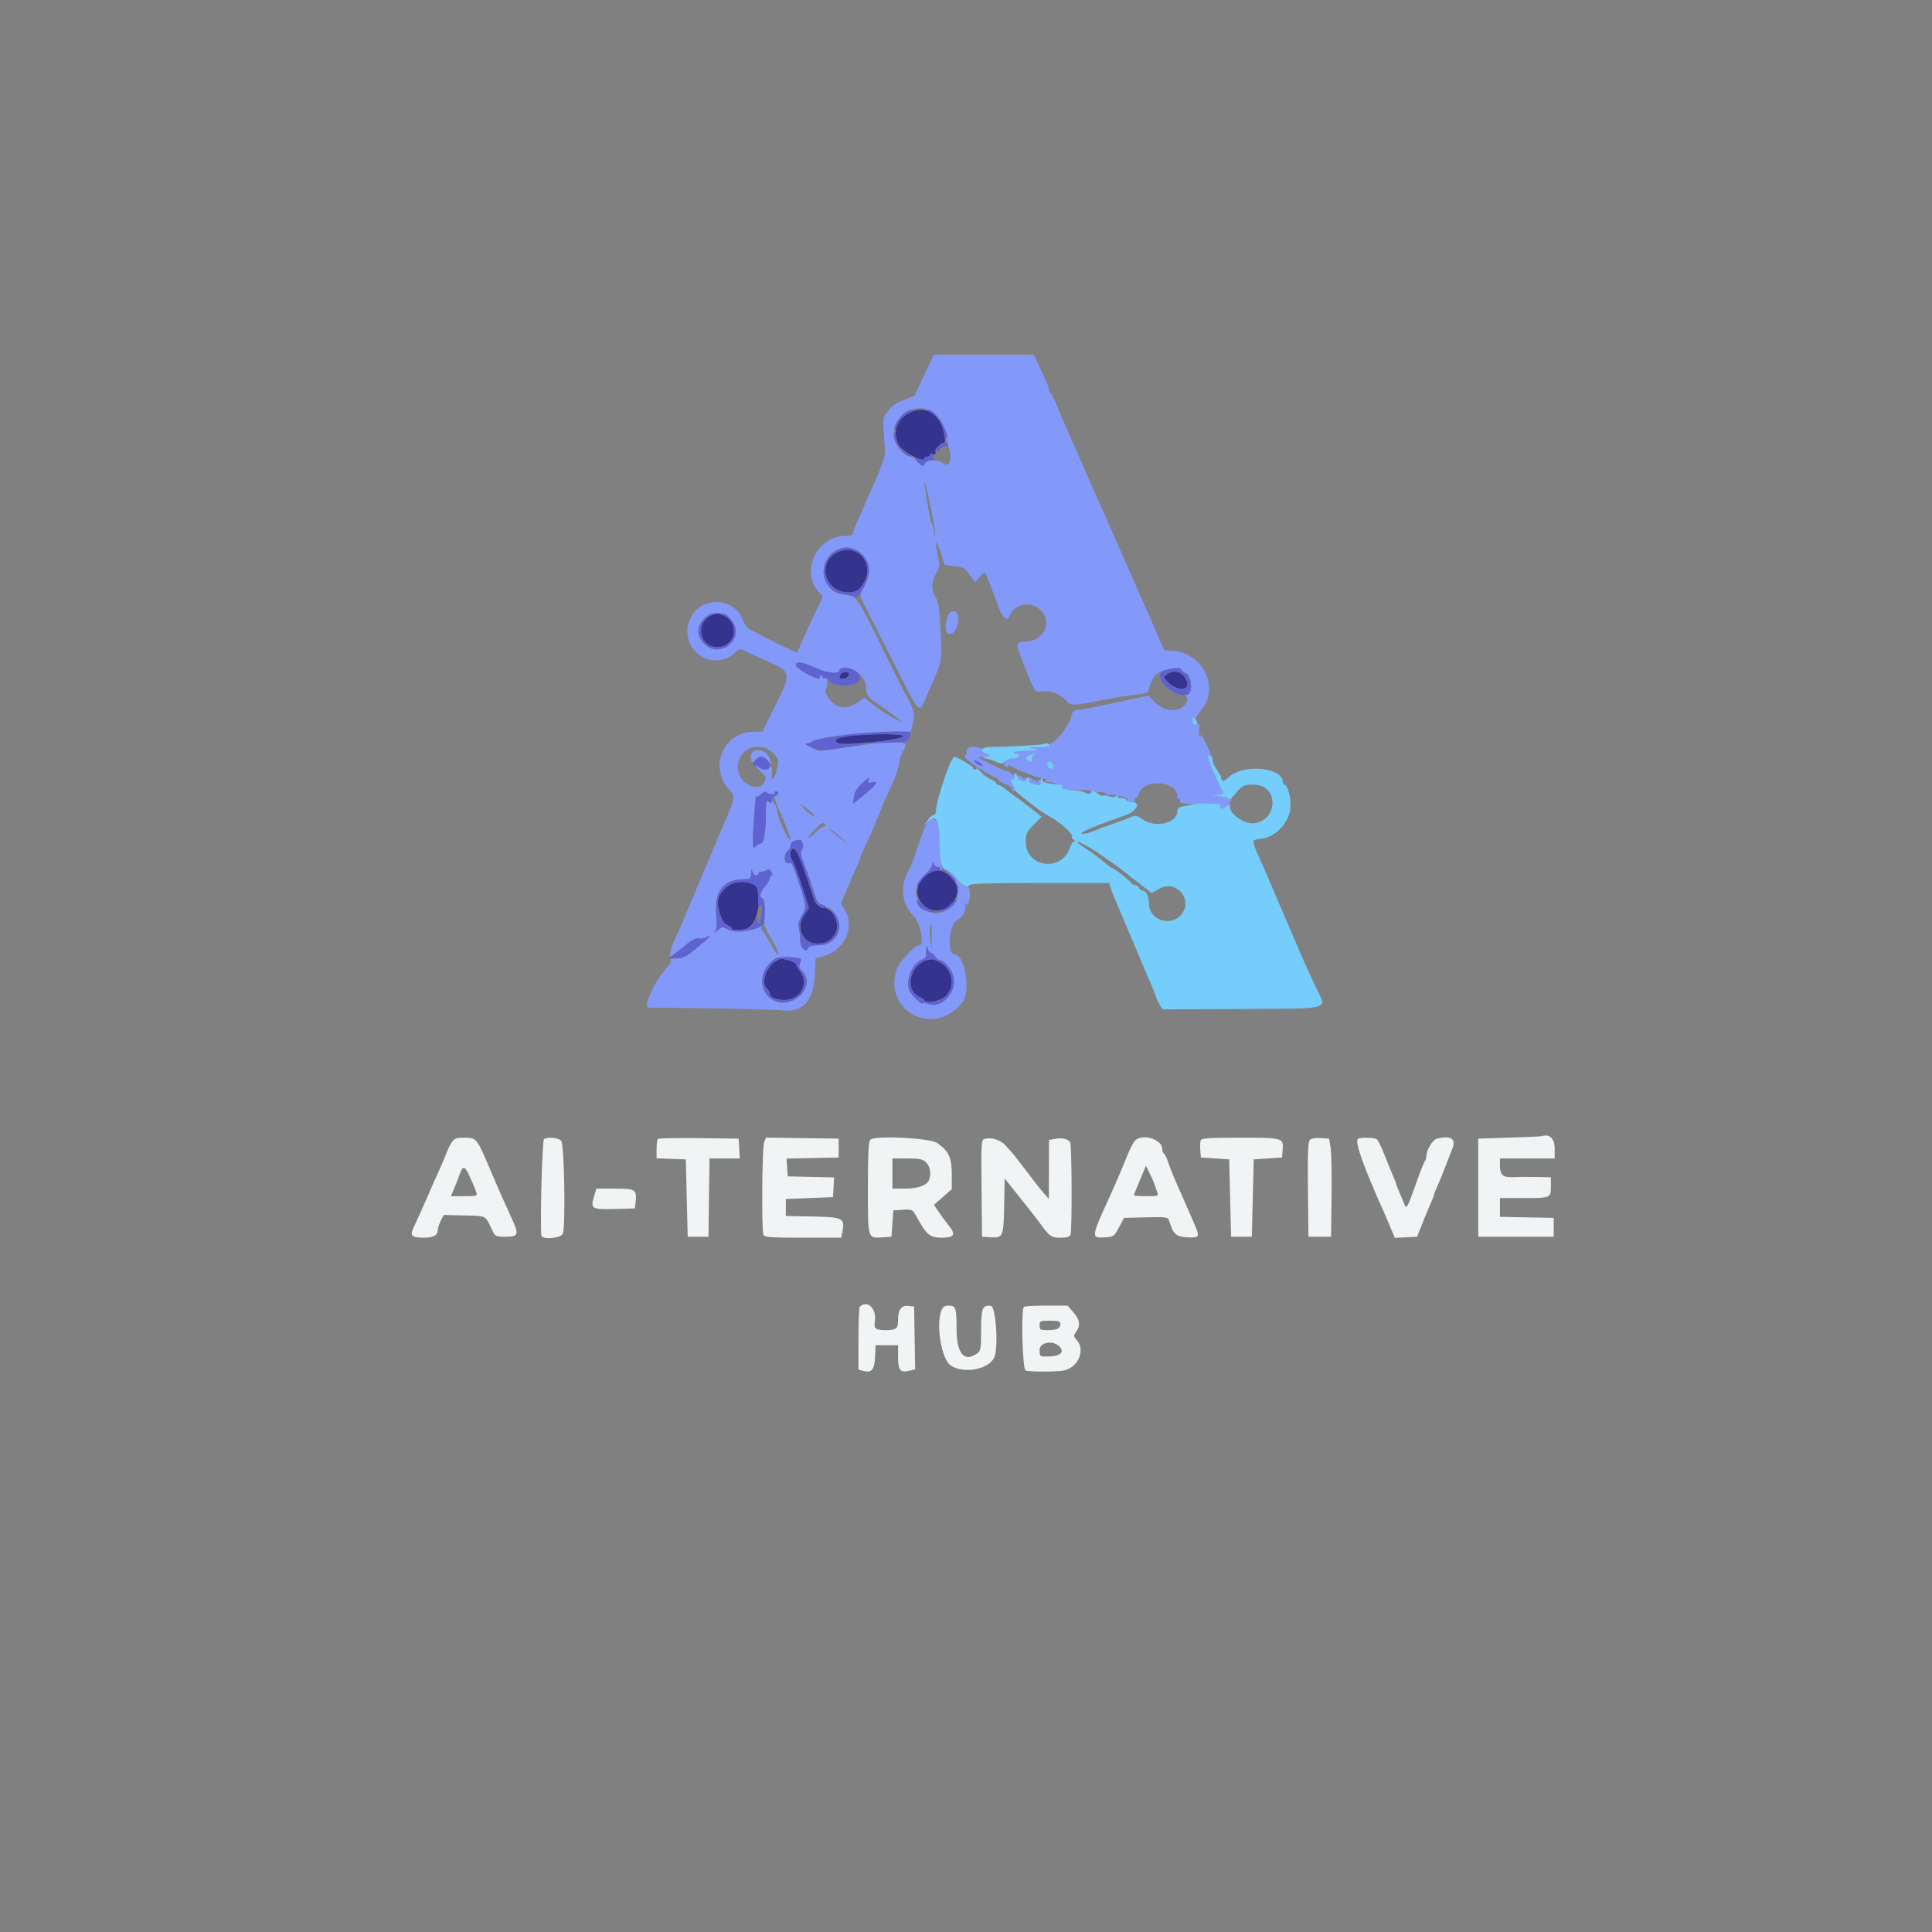 <svg id="svg" version="1.1" xmlns="http://www.w3.org/2000/svg" xmlns:xlink="http://www.w3.org/1999/xlink" width="400" height="400" viewBox="0, 0, 400,400"><rect x="0" y="0" width="400" height="400" fill="#808080" stroke="none"/><g id="svgg"><path id="path0" d="M191.313 77.710 L 189.301 81.982 187.131 82.793 C 185.615 83.360,184.629 84.044,183.860 85.063 C 182.676 86.633,182.719 86.002,183.257 93.750 C 183.295 94.287,182.397 96.836,181.263 99.414 C 180.129 101.992,178.858 104.893,178.439 105.859 C 178.021 106.826,177.427 108.171,177.120 108.848 C 176.813 109.525,176.563 110.272,176.563 110.508 C 176.563 110.744,175.915 110.938,175.123 110.938 C 169.118 110.938,165.601 118.348,169.580 122.618 L 170.388 123.486 169.030 126.294 C 168.283 127.838,167.102 130.420,166.405 132.031 C 165.709 133.643,165.086 135.020,165.022 135.093 C 164.871 135.263,155.531 130.616,154.792 130.003 C 154.483 129.746,153.961 128.865,153.633 128.044 C 151.859 123.610,145.107 123.512,142.988 127.890 C 140.021 134.020,147.333 139.665,152.260 135.049 C 153.111 134.252,153.212 134.242,154.409 134.842 C 155.099 135.188,156.455 135.823,157.422 136.252 C 164.396 139.347,164.267 138.517,159.330 148.484 L 157.856 151.459 155.875 151.504 C 149.671 151.644,146.733 158.935,151.018 163.559 C 152.337 164.982,152.362 164.864,149.223 172.070 C 149.036 172.500,148.412 173.994,147.837 175.391 C 147.261 176.787,146.081 179.600,145.213 181.641 C 142.743 187.450,142.371 188.334,141.434 190.625 C 140.951 191.807,140.242 193.389,139.858 194.141 C 139.474 194.893,139.031 196.105,138.872 196.835 L 138.584 198.162 139.898 197.261 C 140.620 196.765,141.699 195.910,142.296 195.361 C 142.934 194.776,143.902 194.338,144.640 194.301 C 145.332 194.267,146.250 194.101,146.680 193.933 C 147.109 193.765,146.147 194.710,144.542 196.032 C 142.089 198.054,141.384 198.437,140.125 198.437 C 139.142 198.437,138.716 198.584,138.889 198.863 C 139.034 199.098,138.537 199.933,137.785 200.719 C 135.486 203.124,133.060 208.574,134.277 208.600 C 134.438 208.603,140.195 208.676,147.070 208.762 C 153.945 208.848,160.561 209.036,161.771 209.180 C 166.166 209.703,168.420 207.333,168.679 201.915 L 168.845 198.442 170.263 198.059 C 174.796 196.833,177.097 192.118,174.943 188.468 L 174.105 187.047 175.369 184.051 C 176.064 182.403,176.968 180.332,177.379 179.449 C 177.789 178.566,178.125 177.715,178.125 177.556 C 178.125 177.398,178.719 176.011,179.446 174.474 C 180.172 172.937,181.245 170.449,181.830 168.945 C 182.415 167.441,183.604 164.717,184.472 162.891 C 185.341 161.064,186.076 158.955,186.105 158.203 C 186.134 157.451,186.539 156.233,187.004 155.496 C 188.469 153.176,186.893 153.076,175.131 154.740 L 169.599 155.522 167.905 154.729 C 166.678 154.154,166.447 153.931,167.067 153.921 C 167.538 153.913,168.020 153.749,168.139 153.556 C 168.620 152.778,177.550 151.624,183.853 151.525 L 188.540 151.451 188.977 149.815 C 189.501 147.856,189.310 147.002,187.712 144.158 C 187.043 142.967,184.498 137.922,182.057 132.946 C 177.412 123.481,177.086 123.047,174.621 123.047 C 170.391 123.047,169.091 116.074,172.938 114.016 C 177.358 111.652,181.655 116.333,179.163 120.798 C 177.866 123.120,177.868 123.159,179.338 125.987 C 180.005 127.270,182.648 132.495,185.211 137.598 C 190.285 147.699,190.312 147.731,191.443 145.020 C 191.868 143.999,192.454 142.637,192.745 141.992 C 195.039 136.909,195.033 136.944,194.733 130.721 C 194.506 126.027,194.307 124.651,193.712 123.674 C 192.742 122.084,192.774 120.569,193.818 118.712 C 194.590 117.338,194.626 117.017,194.209 115.211 C 193.450 111.922,193.766 111.335,194.722 114.258 L 195.617 116.992 197.649 117.202 C 198.906 117.331,199.810 117.642,200.020 118.018 C 200.207 118.352,200.719 119.049,201.158 119.566 L 201.956 120.508 202.882 119.391 C 203.391 118.777,203.898 118.426,204.007 118.610 C 204.224 118.974,205.738 122.891,206.828 125.908 C 207.512 127.801,208.585 128.736,208.921 127.730 C 209.823 125.022,213.397 124.257,215.469 126.328 C 217.959 128.819,216.102 132.768,212.425 132.800 C 210.711 132.815,210.333 133.275,210.870 134.692 C 214.193 143.449,214.176 143.419,215.686 143.153 C 217.370 142.857,219.546 143.649,220.703 144.981 C 221.793 146.236,221.438 146.249,229.883 144.634 C 231.602 144.306,234.051 143.928,235.325 143.796 C 237.376 143.582,237.673 143.442,237.903 142.576 C 238.536 140.192,239.342 139.254,241.180 138.763 C 243.275 138.202,244.531 138.145,244.531 138.609 C 244.531 138.790,244.971 139.137,245.508 139.382 C 246.749 139.948,247.021 143.750,245.820 143.750 C 245.319 143.750,245.267 143.860,245.607 144.200 C 245.939 144.532,245.944 144.866,245.626 145.470 C 244.540 147.535,241.134 147.524,239.178 145.450 L 237.835 144.026 234.640 144.682 C 232.883 145.043,229.863 145.685,227.930 146.108 C 225.996 146.532,223.887 146.921,223.242 146.974 C 222.219 147.058,222.021 147.275,221.680 148.680 C 221.297 150.257,218.412 153.906,217.547 153.906 C 217.324 153.906,217.250 154.082,217.383 154.297 C 217.533 154.540,216.691 154.708,215.160 154.743 C 212.897 154.794,212.823 154.821,214.258 155.078 C 215.552 155.310,215.296 155.367,212.770 155.413 C 210.816 155.449,209.808 155.611,209.965 155.866 C 210.100 156.084,210.374 156.162,210.574 156.038 C 210.774 155.914,210.938 156.087,210.938 156.422 C 210.938 156.854,210.552 157.031,209.612 157.031 C 208.764 157.031,208.201 157.254,208.050 157.649 C 207.730 158.482,207.729 158.478,208.419 158.743 C 208.798 158.888,208.926 158.815,208.761 158.549 C 208.616 158.314,208.915 158.381,209.425 158.697 C 210.562 159.403,214.237 160.811,215.800 161.140 C 216.719 161.333,216.837 161.463,216.386 161.782 C 215.919 162.113,215.934 162.147,216.475 161.974 C 217.406 161.677,219.922 162.443,219.922 163.023 C 219.922 163.347,220.610 163.518,221.973 163.535 C 225.894 163.583,226.416 163.653,225.786 164.051 C 225.326 164.342,225.381 164.405,226.052 164.355 C 226.518 164.320,226.836 164.188,226.758 164.063 C 226.681 163.938,227.219 163.905,227.954 163.991 C 228.689 164.077,229.204 164.288,229.098 164.459 C 228.992 164.631,229.255 164.679,229.683 164.568 C 230.730 164.294,234.112 165.302,233.484 165.701 C 233.193 165.886,233.435 166.006,234.105 166.010 C 234.738 166.013,235.100 165.850,234.961 165.625 C 234.828 165.410,234.894 165.234,235.107 165.234 C 235.320 165.234,235.620 164.840,235.773 164.357 C 236.809 161.092,243.750 161.595,243.750 164.935 C 243.750 165.340,243.924 165.564,244.136 165.432 C 244.349 165.301,244.428 165.440,244.313 165.740 C 244.162 166.132,244.468 166.309,245.391 166.367 C 246.100 166.412,246.855 166.461,247.070 166.477 C 247.285 166.493,247.637 166.462,247.852 166.410 C 248.917 166.148,253.268 166.451,252.790 166.754 C 252.405 166.998,252.383 167.166,252.710 167.368 C 252.957 167.520,253.384 167.459,253.659 167.230 C 254.016 166.935,254.319 166.953,254.716 167.294 C 255.177 167.690,255.192 167.678,254.803 167.225 C 254.464 166.829,254.447 166.464,254.745 165.909 C 255.020 165.395,255.023 165.223,254.753 165.389 C 254.532 165.526,254.240 165.459,254.106 165.241 C 253.971 165.022,253.036 164.813,252.028 164.776 L 250.195 164.707 251.850 164.558 C 253.448 164.414,253.486 164.380,252.958 163.552 C 251.702 161.583,249.656 155.992,250.349 156.419 C 251.006 156.826,250.851 156.273,249.586 153.711 C 248.949 152.422,248.516 151.684,248.624 152.071 C 248.732 152.461,248.653 152.672,248.446 152.544 C 248.240 152.417,248.172 151.814,248.294 151.204 C 248.419 150.578,248.329 149.979,248.086 149.829 C 247.850 149.683,247.654 149.793,247.650 150.075 C 247.646 150.446,247.541 150.426,247.266 150.000 C 246.768 149.230,246.768 148.325,247.266 148.633 C 247.480 148.766,247.656 148.732,247.657 148.558 C 247.657 148.384,248.089 147.740,248.617 147.127 C 252.550 142.553,249.331 135.418,243.048 134.780 L 240.978 134.570 239.986 132.227 C 239.440 130.938,238.759 129.355,238.471 128.711 C 238.184 128.066,234.229 119.102,229.683 108.789 C 225.136 98.477,221.080 89.294,220.670 88.384 C 220.259 87.474,219.464 85.583,218.903 84.181 C 218.342 82.780,217.726 81.537,217.535 81.419 C 217.344 81.301,217.188 80.954,217.188 80.649 C 217.188 80.343,216.476 78.596,215.606 76.765 L 214.025 73.438 203.676 73.438 L 193.326 73.438 191.313 77.710 M193.359 85.495 C 194.657 86.451,195.705 88.301,195.860 89.906 C 195.929 90.624,196.214 91.959,196.492 92.872 C 197.176 95.111,196.495 96.969,195.366 95.947 C 194.411 95.083,191.955 95.113,191.427 95.996 C 191.053 96.622,190.936 96.588,190.059 95.605 C 189.531 95.015,188.831 94.531,188.501 94.531 C 187.474 94.531,185.520 92.448,185.203 91.016 C 184.168 86.328,189.549 82.686,193.359 85.495 M192.758 105.236 C 193.319 108.004,193.697 110.464,193.599 110.701 C 193.501 110.939,193.407 110.726,193.390 110.228 C 193.373 109.731,193.185 108.998,192.972 108.599 C 192.758 108.200,192.414 106.762,192.208 105.402 C 192.001 104.042,191.711 102.227,191.564 101.367 C 190.947 97.771,191.818 100.592,192.758 105.236 M196.132 127.793 C 195.237 130.360,196.102 132.190,197.535 130.758 C 198.696 129.596,198.707 126.563,197.550 126.563 C 196.792 126.563,196.461 126.850,196.132 127.793 M151.202 128.095 C 152.699 129.592,152.747 131.492,151.332 133.173 C 148.928 136.030,143.780 133.513,144.682 129.922 C 145.427 126.952,149.045 125.938,151.202 128.095 M168.932 138.303 C 171.484 139.461,173.828 139.622,173.828 138.641 C 173.828 138.443,174.449 138.281,175.208 138.281 C 177.113 138.281,179.297 140.425,179.297 142.295 C 179.297 143.906,179.705 144.416,182.422 146.202 C 183.604 146.979,185.098 148.071,185.742 148.630 L 186.914 149.645 185.655 149.037 C 184.276 148.370,182.611 147.276,180.392 145.576 L 178.951 144.473 177.471 145.479 C 175.764 146.638,174.219 146.758,172.818 145.840 C 171.908 145.244,170.575 143.258,170.858 142.921 C 171.386 142.292,171.418 140.176,170.897 140.376 C 170.575 140.500,170.313 140.430,170.313 140.222 C 170.313 140.014,170.126 139.844,169.899 139.844 C 169.671 139.844,169.605 140.038,169.752 140.276 C 170.135 140.895,168.533 140.365,166.504 139.201 C 162.954 137.164,164.863 136.459,168.932 138.303 M159.976 155.874 C 161.105 156.968,161.179 157.197,160.932 158.823 C 160.635 160.782,159.640 162.265,159.775 160.547 C 159.917 158.743,159.814 158.389,159.297 158.906 C 158.647 159.556,157.808 159.492,156.964 158.729 C 156.571 158.373,156.250 158.188,156.250 158.318 C 156.250 158.448,156.811 159.078,157.497 159.719 C 158.620 160.769,158.698 160.983,158.286 161.888 C 157.312 164.026,153.568 162.645,152.877 159.891 C 151.813 155.650,156.821 152.816,159.976 155.874 M200.113 155.469 C 200.226 155.898,200.164 156.250,199.976 156.250 C 199.788 156.250,199.735 156.513,199.858 156.834 C 200.102 157.471,205.447 160.938,206.185 160.938 C 206.436 160.938,206.641 161.115,206.641 161.331 C 206.641 161.548,207.343 162.006,208.201 162.349 C 209.059 162.693,209.671 163.118,209.561 163.296 C 209.452 163.473,209.532 163.723,209.739 163.851 C 210.240 164.161,209.921 162.572,209.342 161.874 C 208.985 161.445,209.024 161.328,209.522 161.328 C 210.451 161.328,210.296 160.728,209.180 159.997 C 208.643 159.645,208.203 159.444,208.203 159.551 C 208.203 159.657,206.929 159.095,205.371 158.301 L 202.539 156.859 203.906 156.636 C 205.099 156.441,205.166 156.376,204.431 156.121 C 203.967 155.961,203.489 155.573,203.369 155.259 C 202.992 154.276,199.854 154.479,200.113 155.469 M155.469 156.641 C 155.469 157.961,155.659 158.069,156.501 157.227 C 157.308 156.420,158.035 156.492,158.945 157.470 L 159.717 158.299 159.490 157.372 C 158.921 155.057,155.469 154.429,155.469 156.641 M214.160 156.118 C 213.892 156.226,213.672 156.652,213.672 157.064 C 213.672 157.934,213.448 157.999,212.734 157.333 C 212.221 156.853,213.203 155.949,214.258 155.929 C 214.473 155.924,214.429 156.010,214.160 156.118 M202.953 157.995 C 203.370 158.311,203.525 158.574,203.297 158.581 C 203.070 158.588,202.542 158.336,202.125 158.020 C 201.708 157.705,201.553 157.441,201.781 157.434 C 202.008 157.427,202.536 157.680,202.953 157.995 M218.139 159.025 C 218.032 159.199,217.686 159.242,217.370 159.121 C 216.761 158.887,216.610 158.129,217.079 157.660 C 217.425 157.314,218.412 158.584,218.139 159.025 M210.796 161.133 C 211.050 161.795,212.500 161.942,212.500 161.305 C 212.500 161.078,212.336 160.993,212.136 161.116 C 211.936 161.240,211.662 161.162,211.527 160.944 C 211.144 160.324,210.545 160.478,210.796 161.133 M179.806 161.582 C 179.602 162.115,179.738 162.181,180.600 161.965 C 182.214 161.560,181.176 162.834,177.596 165.650 L 176.608 166.427 176.819 164.952 C 176.970 163.900,177.439 163.114,178.456 162.213 C 180.116 160.742,180.131 160.735,179.806 161.582 M213.096 161.312 C 212.725 161.913,212.898 162.052,214.384 162.349 C 215.584 162.589,216.118 162.070,215.234 161.523 C 215.020 161.391,214.841 161.512,214.838 161.793 C 214.833 162.165,214.728 162.145,214.453 161.719 C 214.245 161.396,214.069 161.309,214.063 161.523 C 214.056 161.738,213.899 161.676,213.715 161.384 C 213.466 160.991,213.306 160.972,213.096 161.312 M159.867 164.453 C 160.266 164.453,160.502 164.307,160.392 164.128 C 160.281 163.949,160.430 163.802,160.722 163.802 C 161.014 163.802,161.164 164.036,161.054 164.323 C 160.944 164.609,160.701 164.844,160.515 164.844 C 160.175 164.844,160.516 165.957,161.531 168.158 C 162.180 169.565,163.672 173.391,163.672 173.647 C 163.672 175.073,160.963 169.425,160.924 167.919 C 160.905 167.186,159.797 165.295,159.779 165.966 C 159.768 166.398,159.652 166.408,159.180 166.016 C 158.669 165.592,158.593 165.850,158.590 168.019 C 158.585 171.850,158.167 174.609,157.591 174.609 C 157.314 174.609,156.811 174.886,156.473 175.223 C 155.915 175.781,155.863 175.613,155.898 173.368 C 155.940 170.729,156.479 163.920,156.580 164.761 C 156.621 165.101,156.919 165.005,157.498 164.466 C 158.072 163.931,158.485 163.797,158.748 164.060 C 158.964 164.276,159.467 164.453,159.867 164.453 M168.394 168.600 C 169.337 169.743,167.555 168.621,166.406 167.349 L 165.430 166.268 166.636 167.100 C 167.300 167.558,168.091 168.233,168.394 168.600 M192.349 169.477 C 192.471 169.673,192.317 170.043,192.009 170.299 C 191.700 170.555,190.895 172.552,190.219 174.738 C 189.544 176.923,188.675 179.238,188.288 179.883 C 186.270 183.249,186.592 187.074,189.105 189.588 C 190.559 191.041,191.489 195.703,190.325 195.703 C 189.361 195.703,186.037 199.301,185.574 200.846 C 182.918 209.711,193.834 214.866,199.346 207.349 C 201.002 205.091,199.722 197.656,197.677 197.656 C 196.124 197.656,196.344 191.837,197.939 190.715 C 199.500 189.617,200.117 188.514,199.801 187.388 C 199.634 186.794,199.671 186.687,199.920 187.044 C 200.211 187.464,200.331 187.439,200.532 186.915 C 201.006 185.678,200.813 183.594,200.223 183.594 C 199.641 183.594,199.338 183.334,197.556 181.304 C 196.963 180.630,196.322 180.078,196.130 180.078 C 195.938 180.078,196.379 180.676,197.109 181.406 C 199.147 183.444,198.760 186.754,196.306 188.271 C 191.269 191.384,186.981 184.660,191.635 180.947 C 192.369 180.362,192.974 179.531,192.981 179.102 C 192.992 178.378,193.022 178.371,193.395 179.012 C 193.617 179.393,193.963 179.602,194.165 179.477 C 194.366 179.353,194.531 179.437,194.531 179.664 C 194.531 179.892,194.703 180.078,194.912 180.078 C 195.160 180.078,195.160 179.727,194.912 179.076 C 194.703 178.525,194.531 176.416,194.531 174.389 C 194.531 171.324,194.411 170.588,193.815 170.020 C 193.044 169.283,191.988 168.893,192.349 169.477 M170.898 170.703 C 171.031 170.918,170.899 171.094,170.604 171.094 C 170.309 171.094,169.563 171.621,168.945 172.266 C 168.328 172.910,167.644 173.438,167.426 173.438 C 167.208 173.438,167.716 172.734,168.555 171.875 C 170.155 170.236,170.502 170.062,170.898 170.703 M174.414 173.662 L 175.977 175.089 174.023 173.611 C 171.638 171.805,171.039 171.253,172.070 171.812 C 172.500 172.045,173.555 172.877,174.414 173.662 M166.217 174.628 C 166.357 175.068,166.265 175.676,166.014 175.978 C 165.658 176.407,165.773 177.070,166.534 178.987 C 167.071 180.339,167.884 182.687,168.341 184.205 C 169.092 186.698,169.301 187.010,170.504 187.446 C 175.350 189.198,174.541 195.703,169.479 195.703 C 168.138 195.703,167.486 195.879,167.332 196.282 C 166.922 197.348,165.680 196.249,165.685 194.825 C 165.687 194.126,165.568 192.987,165.419 192.293 C 165.217 191.355,165.359 190.673,165.972 189.634 C 167.038 187.828,167.039 187.845,165.404 182.787 C 164.175 178.986,163.923 178.507,163.256 178.719 C 162.302 179.022,162.163 176.938,163.086 176.172 C 163.408 175.904,163.672 175.368,163.672 174.981 C 163.672 174.341,164.240 173.997,165.501 173.873 C 165.755 173.849,166.077 174.188,166.217 174.628 M156.472 181.250 C 156.780 181.250,157.031 181.074,157.031 180.859 C 157.031 180.645,157.348 180.469,157.734 180.469 C 158.121 180.469,158.609 180.297,158.818 180.088 C 159.066 179.840,159.368 179.977,159.681 180.478 C 159.969 180.939,160.004 181.250,159.769 181.250 C 159.552 181.250,159.375 181.500,159.375 181.806 C 159.375 182.112,158.936 182.884,158.398 183.523 C 157.337 184.783,157.142 185.779,157.906 186.034 C 158.335 186.177,158.461 188.230,158.216 191.130 C 158.184 191.516,158.709 192.728,159.383 193.824 C 160.782 196.097,161.445 197.656,161.013 197.656 C 160.851 197.656,160.113 196.514,159.375 195.117 C 158.637 193.721,157.885 192.578,157.704 192.578 C 157.524 192.578,157.484 192.402,157.617 192.188 C 157.956 191.639,157.356 191.701,155.724 192.383 C 153.937 193.130,152.067 193.125,150.621 192.371 C 149.555 191.815,149.422 191.833,148.484 192.666 C 147.934 193.155,147.722 193.246,148.011 192.868 C 148.410 192.349,148.471 191.417,148.264 189.037 C 147.873 184.559,149.902 182.031,153.887 182.031 C 155.400 182.031,155.471 181.976,155.522 180.762 C 155.560 179.844,155.622 179.736,155.744 180.371 C 155.838 180.854,156.165 181.250,156.472 181.250 M192.903 194.043 L 192.837 196.680 192.604 194.336 C 192.476 193.047,192.428 191.860,192.498 191.699 C 192.837 190.913,192.963 191.641,192.903 194.043 M192.707 197.266 C 192.962 197.266,193.391 197.617,193.659 198.047 C 193.928 198.477,194.379 198.828,194.662 198.828 C 195.376 198.828,196.736 200.355,197.266 201.754 C 198.510 205.037,195.117 209.001,192.058 207.837 C 191.485 207.620,191.016 207.537,191.016 207.653 C 191.016 208.268,188.704 206.099,188.288 205.095 C 187.392 202.930,188.910 199.301,190.987 198.642 C 191.383 198.516,191.699 198.199,191.690 197.937 C 191.642 196.527,191.899 195.486,192.073 196.387 C 192.166 196.870,192.451 197.266,192.707 197.266 M165.713 198.405 C 165.869 198.423,165.836 198.860,165.640 199.376 C 165.364 200.101,165.447 200.462,166.005 200.967 C 167.927 202.706,166.983 205.866,164.169 207.111 C 159.196 209.311,155.566 203.344,159.444 199.343 C 160.730 198.016,161.450 197.908,165.713 198.405 " stroke="none" fill="#8399fa" fill-rule="evenodd"></path><path id="path1" d="M246.881 148.878 C 246.892 149.853,247.515 150.542,247.774 149.866 C 247.899 149.541,247.747 149.066,247.438 148.809 C 246.994 148.441,246.876 148.455,246.881 148.878 M215.983 154.060 C 215.814 154.220,208.215 154.643,204.993 154.671 C 203.015 154.689,202.690 155.525,204.431 156.116 C 205.209 156.380,205.184 156.423,204.102 156.671 C 203.261 156.863,203.164 156.952,203.761 156.985 C 204.218 157.010,205.263 157.312,206.083 157.654 C 207.447 158.224,207.612 158.224,208.029 157.654 C 208.280 157.312,209.036 157.031,209.711 157.031 C 210.561 157.031,210.938 156.845,210.938 156.422 C 210.938 156.087,210.774 155.914,210.574 156.038 C 210.374 156.162,210.100 156.084,209.965 155.866 C 209.808 155.611,210.816 155.449,212.770 155.413 C 215.296 155.367,215.552 155.310,214.258 155.078 C 212.823 154.821,212.897 154.794,215.160 154.743 C 216.691 154.708,217.533 154.540,217.383 154.297 C 217.143 153.909,216.295 153.765,215.983 154.060 M213.044 156.394 C 212.370 156.769,212.314 156.940,212.734 157.333 C 213.448 157.999,213.672 157.934,213.672 157.064 C 213.672 156.652,213.892 156.226,214.160 156.118 C 214.429 156.010,214.473 155.924,214.258 155.929 C 214.043 155.933,213.497 156.142,213.044 156.394 M250.217 157.131 C 250.688 158.673,252.393 162.666,252.958 163.552 C 253.486 164.380,253.448 164.414,251.850 164.558 L 250.195 164.707 251.973 164.776 C 252.950 164.813,253.946 165.039,254.185 165.279 C 254.504 165.598,254.810 165.481,255.337 164.840 C 257.238 162.526,257.598 162.343,259.961 162.490 C 264.743 162.786,264.573 169.691,259.766 170.436 C 257.562 170.777,254.148 168.234,254.632 166.613 C 254.694 166.404,254.392 166.553,253.960 166.944 C 253.528 167.335,252.969 167.528,252.717 167.372 C 252.379 167.163,252.398 167.002,252.790 166.754 C 253.259 166.457,248.998 166.150,247.852 166.398 C 247.637 166.445,247.021 166.555,246.484 166.644 C 244.169 167.026,243.750 167.225,243.750 167.941 C 243.750 170.396,239.290 171.508,236.685 169.703 C 235.274 168.725,235.210 168.717,233.735 169.342 C 232.905 169.694,231.436 170.240,230.469 170.557 C 229.502 170.874,228.359 171.278,227.930 171.455 C 225.436 172.484,224.882 172.653,224.103 172.624 C 222.937 172.581,226.535 171.030,232.813 168.868 C 235.504 167.941,236.399 166.016,234.138 166.016 C 233.624 166.016,233.203 165.840,233.203 165.625 C 233.203 165.410,232.753 165.234,232.204 165.234 C 231.508 165.234,231.293 165.086,231.497 164.746 C 231.725 164.367,231.654 164.368,231.177 164.754 C 230.742 165.107,230.278 165.143,229.580 164.877 C 229.039 164.671,228.494 164.605,228.370 164.729 C 228.246 164.853,227.858 164.718,227.509 164.428 C 226.769 163.814,225.675 163.575,225.998 164.098 C 226.240 164.489,225.061 164.396,224.381 163.970 C 224.148 163.825,223.050 163.654,221.941 163.591 C 220.651 163.518,219.925 163.301,219.924 162.988 C 219.922 162.460,219.935 162.465,218.078 162.308 C 216.296 162.158,215.529 161.800,215.856 161.271 C 216.026 160.995,215.966 160.922,215.702 161.085 C 215.464 161.232,215.368 161.611,215.489 161.927 C 215.726 162.544,215.210 162.640,213.747 162.248 C 213.196 162.100,212.926 161.799,213.052 161.472 C 213.164 161.178,213.086 160.938,212.878 160.938 C 212.670 160.938,212.500 161.113,212.500 161.328 C 212.500 162.058,210.991 161.723,210.742 160.938 C 210.606 160.508,210.336 160.156,210.142 160.156 C 209.949 160.156,209.891 160.420,210.015 160.742 C 210.158 161.115,210.009 161.328,209.603 161.328 C 209.026 161.328,209.022 161.414,209.563 162.238 C 209.891 162.739,210.066 163.241,209.952 163.355 C 209.838 163.469,210.936 164.464,212.392 165.566 C 213.848 166.669,215.215 167.709,215.430 167.878 C 215.645 168.048,216.699 168.690,217.773 169.307 C 219.810 170.475,222.322 172.860,221.929 173.253 C 221.804 173.378,221.961 173.644,222.277 173.843 C 222.615 174.057,222.663 174.209,222.394 174.213 C 222.142 174.216,221.741 174.808,221.503 175.528 C 219.823 180.621,212.336 179.590,212.362 174.269 C 212.370 172.592,212.545 172.221,214.020 170.745 L 215.669 169.096 213.349 167.263 C 212.073 166.255,210.633 165.166,210.148 164.844 C 209.663 164.521,208.782 163.862,208.190 163.379 C 207.598 162.896,206.919 162.500,206.682 162.500 C 206.444 162.500,206.250 162.346,206.250 162.157 C 206.250 161.968,205.717 161.593,205.065 161.323 C 204.413 161.053,203.429 160.284,202.877 159.615 C 202.325 158.946,201.990 158.618,202.132 158.887 C 202.274 159.155,202.218 159.375,202.009 159.375 C 201.799 159.375,201.569 159.225,201.497 159.043 C 201.268 158.459,197.992 156.578,197.519 156.760 C 196.737 157.060,193.853 165.629,193.779 167.871 C 193.763 168.354,193.530 168.756,193.262 168.762 C 192.993 168.769,192.440 169.252,192.034 169.836 L 191.294 170.898 192.175 170.063 C 193.787 168.534,194.531 169.901,194.531 174.389 C 194.531 178.616,194.885 179.879,196.163 180.223 C 196.662 180.357,197.510 181.079,198.047 181.827 C 199.080 183.265,200.450 184.003,200.699 183.255 C 200.805 182.936,204.867 182.813,215.241 182.813 L 229.635 182.813 229.900 183.691 C 230.193 184.664,230.431 185.245,232.736 190.625 C 233.611 192.666,235.133 196.270,236.118 198.633 C 237.104 200.996,238.157 203.457,238.459 204.102 C 238.762 204.746,239.134 205.713,239.287 206.250 C 239.440 206.787,239.826 207.624,240.143 208.110 L 240.720 208.993 257.171 208.891 C 276.246 208.773,274.746 209.236,272.344 204.203 C 270.998 201.384,269.483 197.979,267.779 193.945 C 267.507 193.301,266.450 190.840,265.431 188.477 C 264.411 186.113,263.322 183.564,263.010 182.813 C 262.697 182.061,262.207 180.918,261.919 180.273 C 258.839 173.380,258.900 173.968,261.230 173.642 C 264.371 173.204,267.188 169.952,267.188 166.764 C 267.188 164.795,266.536 162.500,265.977 162.500 C 265.784 162.500,265.625 162.280,265.625 162.012 C 265.625 158.862,257.516 158.055,254.406 160.895 C 253.289 161.915,252.937 161.902,252.794 160.833 C 252.772 160.669,252.323 159.901,251.798 159.127 C 251.272 158.353,250.926 157.500,251.029 157.231 C 251.132 156.962,250.932 156.632,250.583 156.498 C 250.074 156.303,250.002 156.428,250.217 157.131 M217.079 157.660 C 216.610 158.129,216.761 158.887,217.370 159.121 C 217.686 159.242,218.032 159.199,218.139 159.025 C 218.412 158.584,217.425 157.314,217.079 157.660 M228.256 177.208 C 231.111 179.179,232.669 180.334,234.321 181.703 C 234.613 181.945,235.661 182.760,236.648 183.514 L 238.444 184.885 239.946 184.020 C 243.653 181.887,247.336 186.613,244.318 189.631 C 242.057 191.891,237.891 190.306,237.891 187.185 C 237.891 185.640,237.288 184.375,236.551 184.375 C 236.260 184.375,235.920 184.111,235.796 183.789 C 235.673 183.467,235.317 183.203,235.006 183.203 C 234.695 183.203,234.382 183.071,234.310 182.910 C 234.137 182.522,230.601 179.688,230.289 179.688 C 230.155 179.688,229.833 179.508,229.573 179.290 C 227.652 177.669,226.907 177.105,225.098 175.900 C 223.970 175.148,223.047 174.467,223.047 174.386 C 223.047 173.965,225.424 175.253,228.256 177.208 " stroke="none" fill="#75cdfb" fill-rule="evenodd"></path><path id="path2" d="M188.309 85.450 C 185.642 86.810,184.735 89.403,185.998 92.051 C 186.616 93.346,191.047 95.805,191.314 95.003 C 191.401 94.743,191.720 94.531,192.025 94.531 C 192.329 94.531,192.578 94.361,192.578 94.153 C 192.578 93.945,192.855 93.881,193.193 94.011 C 193.632 94.179,193.772 94.047,193.682 93.551 C 193.612 93.168,193.799 92.770,194.097 92.666 C 194.470 92.536,194.542 92.646,194.328 93.016 C 194.146 93.329,194.162 93.420,194.366 93.234 C 194.559 93.058,194.719 92.618,194.722 92.258 C 194.724 91.897,194.970 91.653,195.268 91.717 C 195.692 91.807,195.753 91.482,195.549 90.211 C 194.841 85.783,191.703 83.719,188.309 85.450 M173.543 114.251 C 169.002 116.225,170.659 122.671,175.702 122.650 C 177.452 122.643,177.731 122.465,178.829 120.657 C 181.202 116.751,177.661 112.461,173.543 114.251 M147.417 127.336 C 143.816 128.791,144.681 133.984,148.524 133.984 C 152.195 133.984,153.288 129.239,150.008 127.543 C 148.726 126.880,148.575 126.868,147.417 127.336 M174.316 139.321 C 174.048 139.430,173.828 139.779,173.828 140.099 C 173.828 140.927,175.544 140.605,175.708 139.746 C 175.835 139.079,175.312 138.919,174.316 139.321 M241.579 139.617 C 240.834 140.162,240.836 140.188,241.708 141.117 C 244.042 143.601,247.159 142.827,245.305 140.224 C 244.381 138.927,242.861 138.679,241.579 139.617 M176.355 152.330 C 173.216 152.690,172.283 153.186,173.520 153.840 C 174.687 154.457,186.757 153.205,187.012 152.440 C 187.193 151.899,180.707 151.831,176.355 152.330 M163.719 176.251 C 163.500 176.843,163.620 177.482,164.103 178.302 C 164.489 178.956,165.405 181.409,166.138 183.753 L 167.471 188.013 166.548 189.374 C 163.722 193.538,168.740 197.726,172.296 194.171 C 174.347 192.119,173.200 188.475,170.286 187.786 C 168.967 187.474,168.862 187.320,167.896 184.257 C 165.483 176.614,164.372 174.485,163.719 176.251 M192.079 180.912 C 189.561 182.791,189.197 185.369,191.172 187.344 C 194.762 190.933,200.586 185.592,197.138 181.872 C 195.432 180.031,193.701 179.703,192.079 180.912 M150.923 183.311 C 148.922 184.682,148.212 186.380,148.804 188.380 C 149.496 190.723,149.756 191.160,150.716 191.597 C 151.181 191.809,151.563 192.116,151.563 192.280 C 151.563 192.723,153.732 192.641,154.791 192.158 C 156.627 191.322,157.660 187.038,156.783 183.899 C 156.374 182.434,152.734 182.069,150.923 183.311 M160.451 199.123 C 158.531 200.314,157.535 203.647,158.789 204.688 C 159.111 204.955,159.375 205.410,159.375 205.698 C 159.375 206.469,160.671 207.031,162.444 207.031 C 165.774 207.031,167.610 203.588,165.625 201.065 C 165.195 200.519,164.844 199.888,164.844 199.664 C 164.844 199.439,164.185 199.072,163.379 198.849 C 161.562 198.344,161.734 198.328,160.451 199.123 M190.836 199.233 C 188.002 201.043,187.687 205.185,190.295 206.339 C 190.906 206.610,191.406 206.964,191.406 207.127 C 191.406 207.862,194.331 207.369,195.569 206.425 C 199.479 203.443,194.972 196.592,190.836 199.233 " stroke="none" fill="#34338e" fill-rule="evenodd"></path><path id="path3" d="M312.500 235.532 L 306.055 235.742 306.055 245.898 L 306.055 256.055 313.867 256.055 L 321.680 256.055 321.680 254.102 L 321.680 252.148 316.113 252.040 L 310.547 251.932 310.547 249.989 L 310.547 248.047 315.202 248.047 C 321.096 248.047,321.094 248.048,321.094 245.661 L 321.094 243.750 318.066 243.684 C 316.401 243.647,314.284 243.663,313.362 243.718 C 311.234 243.845,310.547 243.269,310.547 241.358 L 310.547 239.844 316.211 239.844 L 321.875 239.844 321.875 237.744 C 321.875 235.706,320.792 234.695,319.189 235.239 C 319.055 235.285,316.045 235.417,312.500 235.532 M93.516 236.527 C 93.163 237.066,92.665 238.077,92.409 238.773 C 92.153 239.469,91.622 240.742,91.229 241.602 C 90.345 243.536,89.391 245.695,88.293 248.242 C 87.527 250.018,86.910 251.391,85.542 254.357 C 84.859 255.839,85.314 256.250,87.640 256.250 C 89.751 256.250,90.625 255.787,90.625 254.669 C 90.625 254.316,90.904 253.466,91.246 252.782 L 91.867 251.538 96.154 251.648 C 100.902 251.770,100.349 251.464,102.002 254.883 C 102.529 255.972,102.719 256.055,104.697 256.055 C 107.327 256.055,107.486 255.630,106.040 252.467 C 104.139 248.309,103.260 246.322,101.582 242.383 C 98.642 235.481,98.708 235.562,96.005 235.553 C 94.461 235.548,94.053 235.708,93.516 236.527 M112.632 235.848 C 112.265 236.081,111.811 252.268,112.073 255.762 C 112.147 256.748,116.278 256.387,116.551 255.371 C 117.129 253.213,116.815 236.792,116.183 236.161 C 115.549 235.526,113.430 235.340,112.632 235.848 M136.205 235.800 C 136.058 235.947,135.938 236.910,135.938 237.939 L 135.938 239.811 138.965 239.925 L 141.992 240.039 142.188 248.047 L 142.383 256.055 144.531 256.055 L 146.680 256.055 146.785 247.949 L 146.891 239.844 150.028 239.844 L 153.166 239.844 153.048 237.793 L 152.930 235.742 144.702 235.637 C 140.176 235.579,136.353 235.652,136.205 235.800 M158.197 236.540 C 157.785 237.624,157.654 254.601,158.050 255.632 C 158.255 256.168,159.348 256.250,166.235 256.250 L 174.183 256.250 174.432 254.924 C 174.942 252.205,174.503 251.988,168.254 251.866 L 162.695 251.758 162.701 250.000 L 162.707 248.242 167.584 248.047 L 172.461 247.852 172.579 245.813 L 172.696 243.774 167.891 243.665 L 163.086 243.555 162.967 241.710 L 162.849 239.866 168.241 239.757 L 173.633 239.648 173.633 237.695 L 173.633 235.742 166.107 235.636 L 158.581 235.530 158.197 236.540 M180.176 235.977 C 179.813 236.354,179.688 238.904,179.688 245.929 C 179.688 256.628,179.612 256.371,182.684 256.175 L 184.570 256.055 184.766 253.320 L 184.961 250.586 186.930 250.471 C 188.884 250.356,188.906 250.368,189.834 252.033 C 191.892 255.728,192.534 256.250,195.020 256.250 C 197.622 256.250,197.960 255.589,196.354 253.643 C 195.853 253.036,194.977 251.843,194.407 250.992 L 193.371 249.446 195.216 247.823 L 197.060 246.200 197.060 243.114 C 197.060 239.697,196.436 238.353,194.066 236.666 C 192.561 235.594,181.091 235.025,180.176 235.977 M203.802 235.806 C 203.162 235.983,203.119 236.720,203.216 246.026 L 203.320 256.055 205.112 256.171 C 207.661 256.337,207.774 256.072,207.899 249.602 L 208.008 243.984 211.133 247.904 C 212.852 250.059,214.609 252.303,215.039 252.890 C 217.373 256.079,217.603 256.250,219.546 256.250 C 220.877 256.250,221.468 256.075,221.638 255.632 C 221.977 254.747,221.920 236.997,221.576 236.495 C 221.099 235.799,219.892 235.517,218.502 235.778 L 217.188 236.024 217.172 242.133 L 217.156 248.242 215.974 246.875 C 215.323 246.123,213.805 244.189,212.600 242.578 C 211.394 240.967,210.168 239.385,209.874 239.063 C 209.581 238.740,208.864 237.921,208.280 237.242 C 207.220 236.009,205.295 235.391,203.802 235.806 M235.112 236.035 C 234.791 236.304,234.163 237.402,233.716 238.477 C 233.270 239.551,232.505 241.396,232.017 242.578 C 231.529 243.760,230.567 245.957,229.878 247.461 C 225.840 256.281,225.830 256.365,228.798 256.174 C 230.584 256.059,230.687 255.985,231.679 254.102 L 232.709 252.148 237.260 252.038 C 241.344 251.940,241.833 252.000,242.019 252.624 C 242.873 255.497,243.462 256.050,245.801 256.172 C 248.407 256.308,248.477 256.164,247.217 253.272 C 246.761 252.224,246.047 250.576,245.631 249.609 C 245.215 248.643,244.634 247.324,244.340 246.680 C 243.165 244.102,242.271 241.920,241.822 240.533 C 241.562 239.730,241.186 238.973,240.987 238.850 C 240.788 238.726,240.625 238.285,240.625 237.868 C 240.625 235.951,236.752 234.664,235.112 236.035 M248.595 236.092 C 248.480 236.391,248.441 237.314,248.509 238.143 L 248.633 239.648 251.563 239.844 L 254.492 240.039 254.688 248.047 L 254.883 256.055 257.031 256.055 L 259.180 256.055 259.375 248.047 L 259.570 240.039 262.500 239.844 L 265.430 239.648 265.553 238.156 C 265.765 235.571,265.685 235.547,256.776 235.547 C 250.317 235.547,248.764 235.650,248.595 236.092 M271.150 236.065 C 270.817 236.467,270.718 239.309,270.794 246.337 L 270.898 256.055 273.242 256.055 L 275.586 256.055 275.691 247.746 C 275.749 243.177,275.658 238.607,275.489 237.590 L 275.181 235.742 273.396 235.626 C 272.210 235.548,271.457 235.696,271.150 236.065 M281.120 235.807 C 280.480 236.447,282.349 241.683,286.535 250.977 C 286.825 251.621,287.450 253.079,287.923 254.216 L 288.783 256.284 291.097 256.170 L 293.410 256.055 294.397 253.516 C 294.940 252.119,295.720 250.231,296.130 249.321 C 296.540 248.410,296.875 247.543,296.875 247.393 C 296.875 247.244,297.206 246.407,297.610 245.533 C 298.015 244.660,298.740 242.891,299.222 241.602 C 299.704 240.313,300.373 238.585,300.708 237.763 C 301.526 235.756,300.289 235.008,297.421 235.778 C 296.575 236.005,295.313 238.167,295.313 239.388 C 295.313 239.768,295.165 240.245,294.984 240.449 C 294.804 240.653,294.008 242.666,293.216 244.922 C 291.459 249.925,291.163 250.470,290.784 249.403 C 290.633 248.979,290.184 247.895,289.786 246.994 C 289.388 246.093,289.063 245.256,289.063 245.134 C 289.063 245.013,288.737 244.168,288.339 243.257 C 287.940 242.347,287.133 240.371,286.544 238.867 C 285.955 237.364,285.270 236.004,285.022 235.846 C 284.456 235.486,281.471 235.456,281.120 235.807 M191.723 240.640 C 192.565 241.425,192.832 243.025,192.335 244.318 C 191.914 245.418,190.005 246.094,187.324 246.094 L 184.766 246.094 184.766 242.969 L 184.766 239.844 187.817 239.844 C 190.348 239.844,191.014 239.980,191.723 240.640 M98.628 246.859 C 98.866 247.610,98.722 247.656,96.115 247.656 L 93.349 247.656 93.978 246.191 C 94.324 245.386,94.791 244.199,95.017 243.555 C 95.848 241.173,96.165 241.194,97.305 243.706 C 97.893 245.001,98.488 246.420,98.628 246.859 M239.058 245.313 C 239.230 245.850,239.497 246.597,239.650 246.973 C 239.897 247.583,239.650 247.656,237.346 247.656 C 235.927 247.656,234.766 247.574,234.766 247.474 C 234.766 247.374,235.012 246.715,235.312 246.009 C 235.613 245.304,236.172 243.968,236.554 243.042 L 237.250 241.357 237.997 242.847 C 238.407 243.666,238.885 244.775,239.058 245.313 M123.010 247.627 C 122.214 250.281,122.454 250.432,127.239 250.306 L 131.445 250.195 131.573 249.074 C 131.894 246.269,131.645 246.094,127.352 246.094 L 123.469 246.094 123.010 247.627 M177.995 270.573 C 177.852 270.716,177.734 273.701,177.734 277.206 L 177.734 283.579 178.771 283.839 C 180.489 284.270,181.041 283.597,181.171 280.916 L 181.287 278.516 183.612 278.516 L 185.938 278.516 185.938 281.028 C 185.938 283.792,186.385 284.279,188.453 283.760 L 189.472 283.504 189.365 277.006 L 189.258 270.508 188.105 270.377 C 186.621 270.208,185.938 271.122,185.938 273.275 C 185.938 275.085,185.571 275.391,183.398 275.391 C 181.260 275.391,180.892 275.103,181.132 273.624 C 181.566 270.947,179.566 269.002,177.995 270.573 M194.912 271.314 C 193.739 274.401,194.924 281.421,196.835 282.703 C 199.463 284.467,204.500 283.596,205.806 281.153 C 206.760 279.370,206.225 270.532,205.154 270.380 C 203.416 270.134,203.125 270.855,203.125 275.416 C 203.125 279.341,203.063 279.687,202.257 280.251 C 199.616 282.101,198.047 280.209,198.047 275.175 C 198.047 270.754,197.900 270.313,196.433 270.313 C 195.569 270.313,195.201 270.555,194.912 271.314 M211.979 270.573 C 211.360 271.192,211.694 283.501,212.337 283.747 C 213.131 284.052,218.688 284.055,220.206 283.752 C 223.276 283.138,224.798 279.494,222.873 277.367 C 222.241 276.669,222.236 276.541,222.813 275.718 C 223.745 274.388,223.576 273.232,222.225 271.693 L 221.013 270.313 216.626 270.313 C 214.214 270.313,212.122 270.430,211.979 270.573 M219.531 274.177 C 219.531 275.070,218.799 275.391,216.765 275.391 C 215.393 275.391,215.234 275.290,215.234 274.414 C 215.234 273.491,215.352 273.438,217.383 273.438 C 219.230 273.438,219.531 273.541,219.531 274.177 M219.308 278.739 C 220.533 279.964,219.483 280.859,216.823 280.859 C 215.268 280.859,215.234 280.831,215.234 279.492 C 215.234 277.925,217.985 277.416,219.308 278.739 " stroke="none" fill="#f1f4f4" fill-rule="evenodd"></path><path id="path4" d="M187.574 85.294 C 186.528 85.875,185.151 87.819,185.184 88.672 C 185.196 88.994,185.380 88.822,185.592 88.289 C 186.137 86.923,187.114 85.915,188.477 85.313 C 189.121 85.029,189.385 84.796,189.063 84.795 C 188.740 84.794,188.070 85.019,187.574 85.294 M192.852 85.531 C 194.203 86.355,195.056 87.722,195.498 89.774 C 195.652 90.488,195.860 90.989,195.961 90.888 C 196.844 90.005,193.562 84.763,192.129 84.767 C 191.839 84.768,192.164 85.112,192.852 85.531 M185.177 90.921 C 185.534 92.509,187.468 94.547,188.580 94.506 C 189.050 94.489,188.961 94.363,188.289 94.095 C 186.771 93.489,185.974 92.582,185.706 91.153 C 185.570 90.428,185.321 89.750,185.154 89.647 C 184.986 89.543,184.997 90.117,185.177 90.921 M194.207 92.394 C 193.168 93.474,193.537 93.963,194.594 92.906 C 195.022 92.478,195.614 92.220,195.909 92.333 C 196.234 92.457,196.369 92.341,196.252 92.037 C 195.964 91.287,195.133 91.432,194.207 92.394 M192.578 94.118 C 192.578 94.345,192.329 94.531,192.025 94.531 C 191.720 94.531,191.392 94.751,191.295 95.020 C 191.153 95.410,190.950 95.409,190.285 95.016 C 189.219 94.386,189.207 94.969,190.266 95.927 C 191.030 96.619,191.103 96.622,191.458 95.988 C 191.666 95.616,192.310 95.299,192.891 95.282 C 193.471 95.265,193.724 95.162,193.455 95.053 C 193.185 94.944,193.056 94.707,193.168 94.525 C 193.280 94.343,193.193 94.084,192.975 93.949 C 192.757 93.814,192.578 93.890,192.578 94.118 M174.219 113.524 C 169.011 115.350,169.354 122.166,174.699 123.055 C 175.617 123.208,176.648 123.453,176.991 123.599 C 178.019 124.039,180.266 119.289,179.915 117.418 C 179.418 114.770,176.451 112.741,174.219 113.524 M177.094 114.210 C 181.089 115.879,179.976 122.633,175.702 122.650 C 170.659 122.671,169.002 116.225,173.543 114.251 C 175.143 113.555,175.517 113.551,177.094 114.210 M145.870 127.997 C 144.151 129.852,144.158 131.483,145.892 133.355 C 148.124 135.763,152.344 133.964,152.344 130.604 C 152.344 129.177,150.617 126.936,149.542 126.969 C 149.257 126.977,149.502 127.244,150.088 127.562 C 153.284 129.297,152.143 133.984,148.524 133.984 C 144.681 133.984,143.816 128.791,147.417 127.336 C 148.111 127.056,148.131 126.999,147.540 126.978 C 147.154 126.964,146.402 127.423,145.870 127.997 M164.844 137.679 C 164.844 137.992,165.591 138.677,166.504 139.201 C 168.533 140.365,170.135 140.895,169.752 140.276 C 169.605 140.038,169.671 139.844,169.899 139.844 C 170.126 139.844,170.313 140.014,170.313 140.222 C 170.313 140.430,170.553 140.508,170.848 140.395 C 171.143 140.282,171.478 140.436,171.594 140.737 C 171.993 141.777,175.072 142.331,176.693 141.654 C 178.302 140.982,178.495 140.214,177.344 139.063 C 176.547 138.266,173.828 137.939,173.828 138.641 C 173.828 139.622,171.484 139.461,168.932 138.303 C 166.038 136.991,164.844 136.809,164.844 137.679 M241.113 138.768 C 238.157 139.717,242.599 144.521,245.801 143.838 C 247.000 143.583,246.762 139.953,245.508 139.382 C 244.971 139.137,244.531 138.790,244.531 138.609 C 244.531 138.174,242.698 138.260,241.113 138.768 M175.708 139.746 C 175.544 140.605,173.828 140.927,173.828 140.099 C 173.828 139.779,174.048 139.430,174.316 139.321 C 175.312 138.919,175.835 139.079,175.708 139.746 M245.305 140.224 C 247.159 142.827,244.042 143.601,241.708 141.117 C 240.836 140.188,240.834 140.162,241.579 139.617 C 242.861 138.679,244.381 138.927,245.305 140.224 M181.445 151.588 C 175.769 151.885,168.829 152.907,168.184 153.541 C 167.979 153.742,167.452 153.913,167.012 153.921 C 166.481 153.930,166.779 154.201,167.898 154.726 C 169.547 155.498,169.691 155.502,174.148 154.881 C 179.467 154.139,180.610 153.813,176.841 154.111 C 173.495 154.377,171.683 153.544,173.904 152.761 C 176.004 152.021,187.261 151.693,187.034 152.379 C 186.910 152.754,185.679 153.075,183.172 153.386 L 179.492 153.843 183.594 153.777 C 187.493 153.714,187.720 153.665,188.191 152.774 C 188.463 152.259,188.639 151.797,188.581 151.748 C 188.153 151.386,186.172 151.341,181.445 151.588 M156.473 157.254 C 155.744 157.984,155.696 158.447,156.310 158.826 C 156.615 159.014,156.656 158.927,156.439 158.556 C 156.248 158.233,156.436 158.288,156.897 158.691 C 158.504 160.097,160.376 159.006,158.962 157.488 C 158.027 156.484,157.311 156.417,156.473 157.254 M202.125 158.020 C 202.542 158.336,203.070 158.588,203.297 158.581 C 203.525 158.574,203.370 158.311,202.953 157.995 C 202.536 157.680,202.008 157.427,201.781 157.434 C 201.553 157.441,201.708 157.705,202.125 158.020 M178.456 162.213 C 177.439 163.114,176.970 163.900,176.819 164.952 L 176.608 166.427 177.596 165.650 C 181.176 162.834,182.214 161.560,180.600 161.965 C 179.738 162.181,179.602 162.115,179.806 161.582 C 180.131 160.735,180.116 160.742,178.456 162.213 M157.498 164.466 C 156.919 165.005,156.621 165.101,156.580 164.761 C 156.479 163.920,155.940 170.729,155.898 173.368 C 155.863 175.613,155.915 175.781,156.473 175.223 C 156.811 174.886,157.314 174.609,157.591 174.609 C 158.167 174.609,158.585 171.850,158.590 168.019 C 158.593 165.850,158.669 165.592,159.180 166.016 C 159.669 166.422,159.766 166.365,159.766 165.673 C 159.766 165.217,160.010 164.844,160.310 164.844 C 160.609 164.844,160.944 164.609,161.054 164.323 C 161.164 164.036,161.014 163.802,160.722 163.802 C 160.430 163.802,160.281 163.949,160.392 164.128 C 160.679 164.592,159.220 164.532,158.748 164.060 C 158.485 163.797,158.072 163.931,157.498 164.466 M164.355 174.097 C 163.979 174.196,163.672 174.593,163.672 174.981 C 163.672 175.368,163.408 175.904,163.086 176.172 C 162.163 176.938,162.302 179.022,163.256 178.719 C 163.923 178.507,164.175 178.986,165.404 182.787 C 167.039 187.845,167.038 187.828,165.972 189.634 C 165.359 190.673,165.217 191.355,165.419 192.293 C 165.568 192.987,165.687 194.126,165.685 194.825 C 165.680 196.249,166.922 197.348,167.332 196.282 C 167.486 195.879,168.138 195.703,169.479 195.703 C 173.285 195.703,175.170 191.689,172.641 188.971 L 171.453 187.695 172.445 189.215 C 174.510 192.376,172.930 195.313,169.165 195.313 C 165.945 195.313,164.596 192.251,166.548 189.374 L 167.471 188.013 166.138 183.753 C 165.405 181.409,164.489 178.956,164.103 178.302 C 163.420 177.144,163.573 175.391,164.356 175.391 C 164.733 175.391,166.471 179.746,167.895 184.254 C 168.852 187.287,170.069 188.655,170.991 187.733 C 171.098 187.626,170.738 187.426,170.191 187.288 C 169.355 187.079,169.060 186.588,168.353 184.242 C 167.889 182.704,167.071 180.339,166.534 178.987 C 165.773 177.070,165.658 176.407,166.014 175.978 C 166.548 175.335,166.175 173.807,165.501 173.873 C 165.247 173.898,164.731 173.999,164.355 174.097 M192.981 179.020 C 192.974 179.404,192.266 180.388,191.406 181.205 C 190.547 182.023,189.844 182.938,189.845 183.240 C 189.846 183.542,190.173 183.254,190.571 182.600 C 192.185 179.955,195.691 179.429,196.882 181.654 C 197.108 182.077,197.507 182.417,197.768 182.410 C 198.447 182.394,195.809 180.078,195.111 180.078 C 194.792 180.078,194.531 179.892,194.531 179.664 C 194.531 179.437,194.366 179.353,194.165 179.477 C 193.963 179.602,193.617 179.393,193.395 179.012 C 193.011 178.352,192.992 178.352,192.981 179.020 M155.522 180.762 C 155.471 181.976,155.400 182.031,153.887 182.031 C 149.902 182.031,147.873 184.559,148.264 189.037 C 148.471 191.417,148.410 192.349,148.011 192.868 C 147.722 193.246,147.934 193.155,148.484 192.666 C 149.422 191.833,149.555 191.815,150.621 192.371 C 152.598 193.402,158.044 192.429,158.208 191.016 C 158.481 188.652,158.331 186.175,157.906 186.034 C 157.142 185.779,157.337 184.783,158.398 183.523 C 158.936 182.884,159.375 182.112,159.375 181.806 C 159.375 181.500,159.552 181.250,159.769 181.250 C 160.004 181.250,159.969 180.939,159.681 180.478 C 159.368 179.977,159.066 179.840,158.818 180.088 C 158.609 180.297,158.121 180.469,157.734 180.469 C 157.348 180.469,157.031 180.645,157.031 180.859 C 157.031 181.648,155.908 181.222,155.744 180.371 C 155.622 179.736,155.560 179.844,155.522 180.762 M155.173 182.832 C 156.599 183.228,157.215 184.152,157.014 185.592 C 156.815 187.021,157.043 188.087,157.422 187.500 C 157.710 187.054,157.791 187.195,157.760 188.086 C 157.692 190.072,157.244 191.655,156.902 191.113 C 156.733 190.845,156.706 190.405,156.842 190.137 C 156.978 189.868,156.812 189.990,156.474 190.407 C 156.136 190.824,155.859 191.279,155.859 191.418 C 155.859 191.558,155.412 191.875,154.864 192.125 C 153.747 192.634,151.563 192.737,151.563 192.280 C 151.563 192.116,151.181 191.809,150.716 191.597 C 149.756 191.160,149.496 190.723,148.804 188.380 C 147.726 184.735,151.182 181.724,155.173 182.832 M198.145 184.180 C 198.150 185.039,198.230 185.345,198.323 184.859 C 198.417 184.373,198.413 183.670,198.315 183.296 C 198.217 182.923,198.141 183.320,198.145 184.180 M189.844 186.397 C 189.844 189.267,195.411 189.827,197.559 187.173 C 198.534 185.967,198.013 186.072,196.652 187.356 C 194.728 189.171,192.995 189.167,191.172 187.344 C 190.441 186.613,189.844 186.187,189.844 186.397 M146.097 194.130 C 145.777 194.333,145.148 194.407,144.700 194.294 C 144.149 194.156,143.374 194.510,142.311 195.385 C 141.445 196.097,140.228 197.065,139.607 197.537 L 138.477 198.394 140.050 198.416 C 141.408 198.435,142.017 198.117,144.499 196.094 C 147.012 194.046,147.839 193.029,146.097 194.130 M191.789 196.484 C 191.725 197.021,191.681 197.675,191.690 197.937 C 191.699 198.199,191.383 198.516,190.987 198.642 C 188.910 199.301,187.392 202.930,188.288 205.095 C 188.704 206.099,191.016 208.268,191.016 207.653 C 191.016 207.537,191.485 207.620,192.058 207.837 C 195.117 209.001,198.510 205.037,197.266 201.754 C 196.736 200.355,195.376 198.828,194.662 198.828 C 194.379 198.828,193.928 198.477,193.659 198.047 C 193.391 197.617,192.962 197.266,192.707 197.266 C 192.451 197.266,192.166 196.870,192.073 196.387 C 191.910 195.543,191.899 195.547,191.789 196.484 M159.444 199.343 C 155.566 203.344,159.196 209.311,164.169 207.111 C 166.983 205.866,167.927 202.706,166.005 200.967 C 165.447 200.462,165.364 200.101,165.640 199.376 C 165.836 198.860,165.869 198.423,165.713 198.405 C 161.450 197.908,160.730 198.016,159.444 199.343 M163.379 198.849 C 164.185 199.072,164.844 199.439,164.844 199.664 C 164.844 199.888,165.195 200.519,165.625 201.065 C 167.610 203.588,165.774 207.031,162.444 207.031 C 160.671 207.031,159.375 206.469,159.375 205.698 C 159.375 205.410,159.111 204.955,158.789 204.688 C 157.535 203.647,158.531 200.314,160.451 199.123 C 161.734 198.328,161.562 198.344,163.379 198.849 M194.534 199.220 C 198.641 201.315,197.376 207.422,192.834 207.422 C 192.049 207.422,191.406 207.289,191.406 207.127 C 191.406 206.964,190.906 206.610,190.295 206.339 C 187.687 205.185,188.002 201.043,190.836 199.233 C 192.328 198.280,192.689 198.279,194.534 199.220 " stroke="none" fill="#5f63d1" fill-rule="evenodd"></path></g></svg>